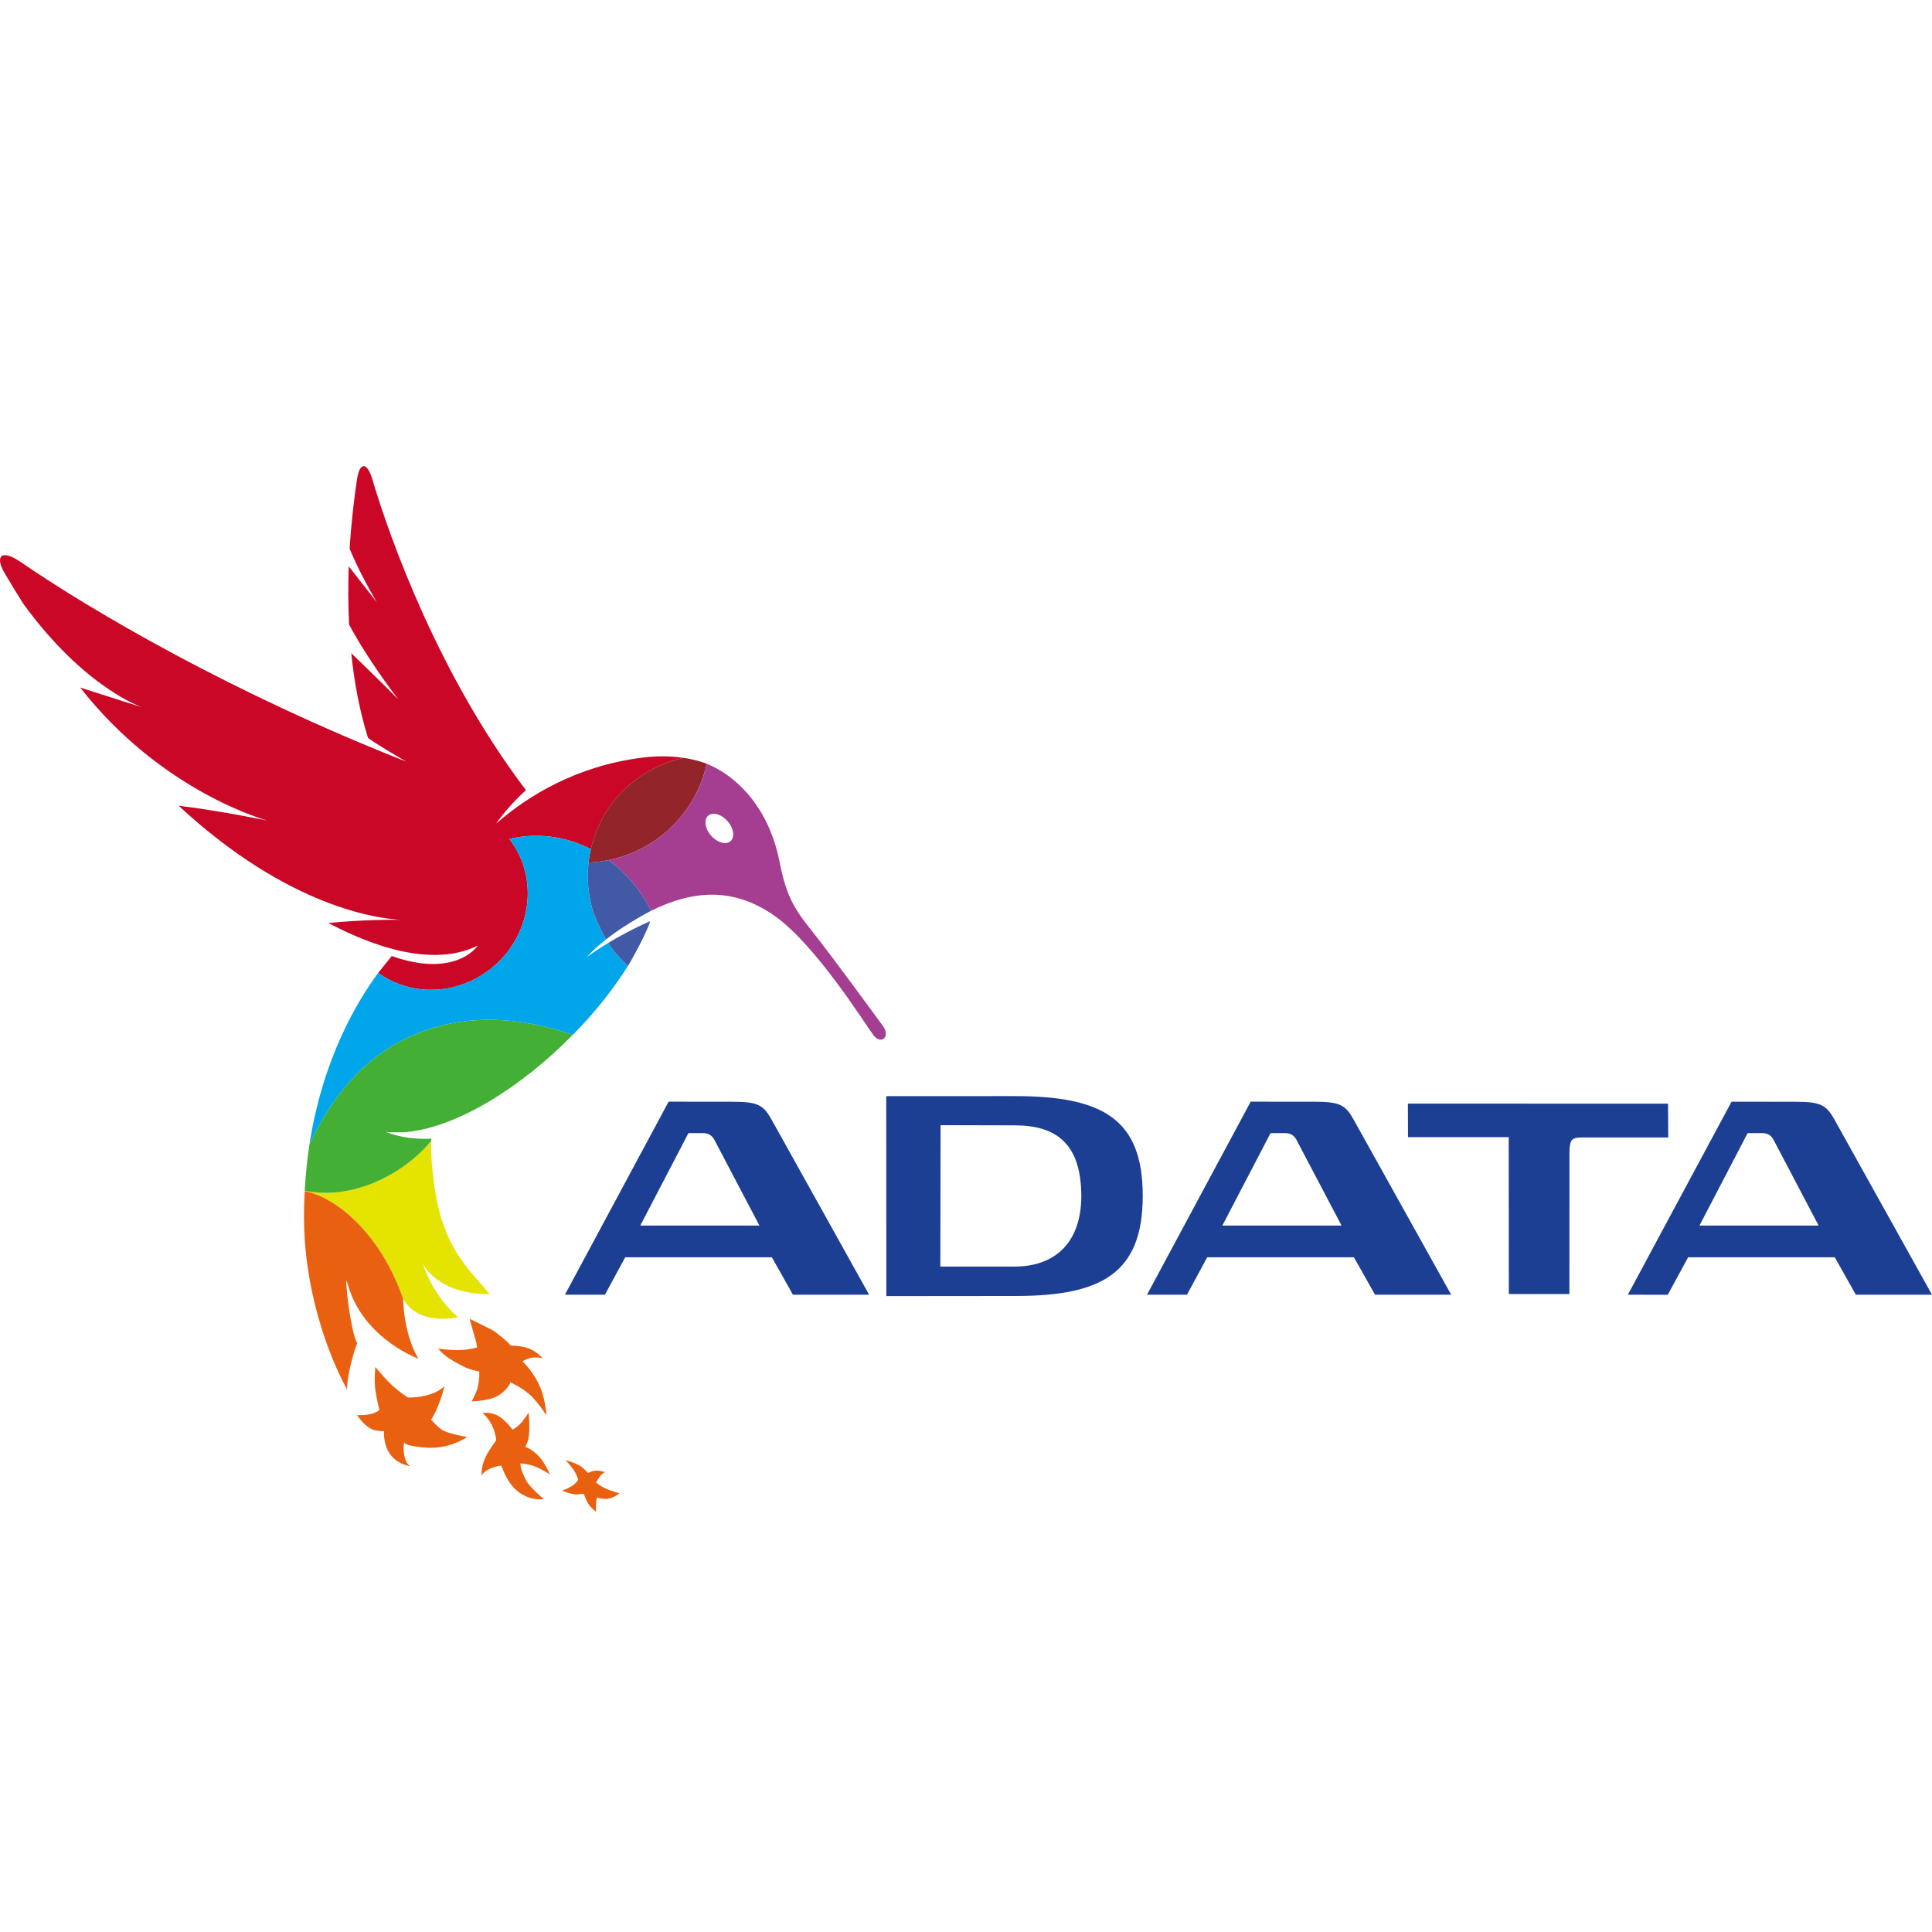 <?xml version="1.0" encoding="utf-8"?>
<!-- Generator: Adobe Illustrator 22.1.0, SVG Export Plug-In . SVG Version: 6.00 Build 0)  -->
<svg version="1.1" id="Слой_1" xmlns="http://www.w3.org/2000/svg" xmlns:xlink="http://www.w3.org/1999/xlink" x="0px" y="0px"
	 viewBox="0 0 64 64" style="enable-background:new 0 0 64 64;" xml:space="preserve">
<style type="text/css">
	.st0{fill:#E5E300;}
	.st1{fill:#44AF35;}
	.st2{fill:#EA6011;}
	.st3{fill:#CA0726;}
	.st4{fill:#93252A;}
	.st5{fill:#A53E91;}
	.st6{fill:#00A6E9;}
	.st7{fill:#425AA6;}
	.st8{fill:#1C3F94;}
</style>
<title>vendor / adata / adata-color</title>
<desc>Created with Sketch.</desc>
<path id="Shape" class="st0" d="M10.095,39.443v0.012c1.207,0.249,2.599,1.624,3.26,3.573v-0.011
	c0.507,0.94,1.812,0.614,1.812,0.614c-0.87-0.759-1.16-1.771-1.16-1.771s0.451,1.012,2.214,1.012
	c-0.53-0.651-1.194-1.215-1.593-2.482c-0.289-0.915-0.369-2.235-0.348-2.594
	C13.365,38.916,11.649,39.776,10.095,39.443"/>
<path id="Shape_1_" class="st1" d="M13.336,37.511c1.748-0.109,3.931-1.494,5.639-3.23
	c-1.682-0.577-3.626-0.788-5.51,0.112c-1.595,0.76-2.594,2.184-3.213,3.515
	c-0.076,0.483-0.128,0.996-0.158,1.535c1.553,0.332,3.269-0.528,4.186-1.645
	c0.001-0.036,0.005-0.067,0.008-0.081c0,0-0.773,0.072-1.495-0.217
	C12.918,37.504,13.103,37.513,13.336,37.511"/>
<path id="Shape_2_" class="st2" d="M10.095,39.456c-0.005,0.071-0.009,0.143-0.011,0.218
	c-0.009,0.205-0.015,0.414-0.015,0.629c0,0.037,0.002,0.072,0.002,0.108
	c0,0.01,0,0.021,0,0.033c0.006,0.42,0.033,0.829,0.081,1.229
	c0.049,0.4,0.113,0.788,0.194,1.16c0.29,1.345,0.755,2.48,1.153,3.201
	c-0.015-0.451,0.251-1.373,0.336-1.534c-0.151-0.235-0.302-1.256-0.34-1.683
	c-0.001-0.021-0.003-0.04-0.005-0.058c-0.023-0.268-0.036-0.448,0.02-0.246
	c0.034,0.125,0.075,0.244,0.12,0.358c0.627,1.569,2.231,2.135,2.231,2.135
	c-0.171-0.282-0.283-0.602-0.359-0.898c-0.135-0.539-0.145-1.009-0.148-1.079
	C12.695,41.08,11.302,39.705,10.095,39.456"/>
<path id="Shape_3_" class="st2" d="M19.747,49.11c0,0,0.065-0.119,0.122-0.2
	c0.064-0.088,0.173-0.145,0.173-0.145s-0.164-0.055-0.303-0.049
	c-0.137,0.01-0.26,0.08-0.26,0.08s-0.132-0.151-0.245-0.225
	c-0.186-0.122-0.499-0.202-0.499-0.202s0.197,0.208,0.289,0.355c0.089,0.146,0.129,0.297,0.129,0.297
	s-0.069,0.12-0.226,0.216c-0.156,0.092-0.313,0.145-0.313,0.145s0.29,0.105,0.412,0.119
	c0.103,0.015,0.311-0.021,0.311-0.021s0.073,0.201,0.139,0.316c0.098,0.167,0.273,0.283,0.273,0.283
	s-0.01-0.169-0.005-0.263c0.005-0.105,0.034-0.214,0.034-0.214s0.14,0.064,0.335,0.048
	c0.206-0.016,0.409-0.18,0.409-0.18s-0.287-0.088-0.397-0.133
	C19.886,49.24,19.747,49.11,19.747,49.11"/>
<path id="Shape_4_" class="st2" d="M17.652,48.553c0.268,0.092,0.565,0.287,0.565,0.287
	s-0.154-0.365-0.358-0.588c-0.221-0.243-0.465-0.329-0.465-0.329s0.102-0.105,0.132-0.414
	c0.026-0.245-0.013-0.72-0.013-0.72s-0.134,0.228-0.298,0.397c-0.094,0.094-0.236,0.173-0.236,0.173
	s-0.195-0.262-0.398-0.408c-0.275-0.2-0.597-0.144-0.597-0.144s0.222,0.176,0.351,0.491
	c0.08,0.198,0.104,0.411,0.104,0.411s-0.296,0.395-0.384,0.623
	c-0.079,0.2-0.115,0.356-0.094,0.592c-0.019-0.204,0.488-0.377,0.646-0.371
	c0.093,0.249,0.223,0.53,0.417,0.733c0.456,0.473,0.991,0.371,0.991,0.371s-0.444-0.361-0.571-0.591
	c-0.233-0.418-0.201-0.59-0.201-0.59S17.489,48.497,17.652,48.553"/>
<path id="Shape_5_" class="st2" d="M14.28,47.03c0,0,0.249-0.345,0.446-1.115
	c-0.414,0.409-1.211,0.38-1.211,0.38s-0.287-0.173-0.605-0.481
	c-0.213-0.208-0.476-0.53-0.476-0.53s-0.044,0.433,0,0.758
	c0.046,0.323,0.135,0.669,0.135,0.669s-0.072,0.073-0.271,0.127c-0.207,0.056-0.466,0.037-0.466,0.037
	s0.209,0.354,0.511,0.479c0.143,0.061,0.38,0.055,0.38,0.055s-0.034,0.349,0.138,0.666
	c0.25,0.457,0.773,0.502,0.778,0.502c-0.255-0.021-0.318-0.658-0.238-0.817
	c-0.072,0.143,0.73,0.198,0.781,0.199c0.758,0.029,1.295-0.357,1.295-0.357s-0.605-0.097-0.824-0.23
	C14.507,47.285,14.28,47.03,14.28,47.03"/>
<path id="Shape_6_" class="st2" d="M15.627,46.424c0,0,0.608-0.014,0.895-0.204
	c0.32-0.208,0.386-0.428,0.386-0.428s0.319,0.134,0.624,0.392c0.269,0.228,0.568,0.701,0.568,0.701
	s-0.02-0.597-0.292-1.115c-0.21-0.401-0.497-0.676-0.497-0.676s0.079-0.065,0.267-0.11
	c0.189-0.046,0.4,0.012,0.4,0.012s-0.226-0.277-0.571-0.362
	c-0.16-0.04-0.332-0.059-0.488-0.059c-0.145-0.18-0.345-0.316-0.534-0.468
	c-0.068-0.055-0.819-0.411-0.819-0.419c-0.006,0.1,0.289,0.937,0.225,0.953
	c-0.465,0.115-0.768,0.097-1.275,0.035c0.189,0.229,0.381,0.351,0.762,0.553
	c0.321,0.173,0.593,0.199,0.593,0.199s0.034,0.196-0.046,0.535
	C15.791,46.108,15.627,46.424,15.627,46.424"/>
<path id="Shape_7_" class="st3" d="M13.279,30.47c-0.352-0.006-1.239-0.005-2.404,0.105
	c0.866,0.45,3.206,1.61,4.956,0.748c-0.36,0.475-1.282,0.905-2.851,0.347l-0.002-0.001
	c-0.045,0.052-0.424,0.526-0.449,0.56c0.838,0.604,1.984,0.752,3.034,0.283
	c1.576-0.701,2.333-2.522,1.693-4.062c-0.05-0.122-0.108-0.235-0.171-0.343
	c-0.065-0.111-0.134-0.218-0.21-0.317c0.059-0.013,0.12-0.027,0.181-0.038
	c0.898-0.166,1.763-0.008,2.516,0.377c0.198-0.871,0.687-1.678,1.448-2.268
	c0.495-0.384,1.053-0.634,1.629-0.754c-0.428-0.066-0.891-0.072-1.386-0.007
	c-2.137,0.269-3.761,1.245-4.826,2.183c0.411-0.604,0.987-1.107,0.987-1.107
	c-2.885-3.793-4.515-8.354-5.09-10.3c-0.17-0.575-0.42-0.585-0.507,0
	c-0.088,0.578-0.188,1.376-0.245,2.302c0.215,0.519,0.558,1.198,0.903,1.773
	c-0.384-0.492-0.687-0.878-0.932-1.188c-0.021,0.608-0.023,1.256,0.011,1.926
	c0.369,0.694,1.007,1.673,1.628,2.475c0,0-0.722-0.727-1.556-1.526
	c0.095,0.935,0.269,1.889,0.555,2.805c0.234,0.187,1.269,0.787,1.269,0.787
	c-5.792-2.277-10.432-5.004-12.772-6.61c-0.665-0.457-0.86-0.179-0.531,0.372
	c0.168,0.286,0.378,0.631,0.624,1.022c2.044,2.803,3.938,3.419,3.938,3.419s-0.938-0.295-2.062-0.657
	c2.724,3.482,6.197,4.405,6.197,4.405s-1.656-0.339-2.936-0.49
	C9.577,30.087,12.565,30.433,13.279,30.47"/>
<path id="Shape_8_" class="st4" d="M19.571,28.129c-0.034,0.146-0.058,0.295-0.076,0.444
	c0.196-0.006,0.391-0.029,0.584-0.065c0.027-0.004,0.054-0.01,0.082-0.016
	c1.005-0.203,1.939-0.773,2.578-1.674c0.335-0.471,0.557-0.986,0.674-1.517
	c-0.164-0.072-0.578-0.178-0.766-0.194c-0.576,0.121-1.134,0.37-1.629,0.754
	C20.258,26.45,19.769,27.258,19.571,28.129"/>
<path id="Shape_9_" class="st5" d="M24.198,27.866c-0.151,0.131-0.439,0.049-0.643-0.185
	c-0.204-0.233-0.247-0.528-0.095-0.66c0.151-0.132,0.44-0.051,0.642,0.181
	C24.307,27.436,24.35,27.732,24.198,27.866 M29.249,33.988c-0.196-0.267-1.708-2.341-2.335-3.125
	c-0.627-0.783-0.867-1.191-1.091-2.32c-0.225-1.128-0.76-2.13-1.654-2.811
	c-0.231-0.175-0.484-0.32-0.755-0.431c-0.117,0.531-0.339,1.046-0.674,1.517
	c-0.64,0.901-1.573,1.471-2.578,1.674c0.588,0.432,1.074,1.011,1.408,1.677
	c1.363-0.67,2.701-0.799,4.078,0.162c1.377,0.963,3.016,3.603,3.282,3.957
	C29.187,34.628,29.507,34.344,29.249,33.988"/>
<path id="Shape_10_" class="st6" d="M20.788,32.015c-0.115,0.178-0.175,0.269-0.198,0.307
	C20.659,32.22,20.724,32.117,20.788,32.015"/>
<path id="Shape_11_" class="st6" d="M20.146,31.237c-0.449,0.272-0.699,0.466-0.699,0.466
	s0.17-0.225,0.628-0.582c-0.146-0.257-0.303-0.591-0.413-0.876
	c-0.176-0.544-0.229-1.114-0.167-1.672c0.017-0.149,0.042-0.298,0.076-0.444
	c-0.753-0.385-1.617-0.544-2.516-0.378c-0.06,0.012-0.121,0.025-0.181,0.039
	c0.076,0.099,0.145,0.205,0.21,0.316c0.063,0.108,0.121,0.221,0.171,0.343
	c0.641,1.541-0.116,3.361-1.693,4.062c-1.05,0.469-2.196,0.321-3.034-0.283
	c-0.673,0.91-1.832,2.812-2.276,5.68c0.618-1.331,1.618-2.755,3.213-3.515
	c1.884-0.9,3.828-0.69,5.51-0.112c0.614-0.622,1.165-1.29,1.614-1.96
	c0.047-0.072,0.21-0.323,0.211-0.325C20.54,31.752,20.3,31.481,20.146,31.237"/>
<path id="Shape_12_" class="st6" d="M20.801,31.997c-0.004,0.006-0.009,0.012-0.012,0.018
	c0.004-0.006,0.008-0.012,0.013-0.018H20.801L20.801,31.997z"/>
<path id="Shape_13_" class="st6" d="M20.59,32.322L20.59,32.322C20.575,32.345,20.571,32.35,20.59,32.322"/>
<path id="Shape_14_" class="st6" d="M20.801,31.997c-0.001,0.002-0.164,0.253-0.211,0.325
	c0.024-0.038,0.083-0.129,0.199-0.307C20.792,32.009,20.797,32.003,20.801,31.997"/>
<path id="Shape_15_" class="st7" d="M20.801,31.997h0.001H20.801h0.001c0.252-0.409,0.678-1.238,0.734-1.482
	c-0.568,0.251-1.041,0.511-1.389,0.722C20.3,31.481,20.54,31.752,20.801,31.997"/>
<path id="Shape_16_" class="st7" d="M20.801,31.997L20.801,31.997c-0.261-0.244-0.501-0.516-0.654-0.76
	C20.3,31.481,20.54,31.752,20.801,31.997"/>
<path id="Shape_17_" class="st7" d="M20.802,31.997H20.801H20.802z"/>
<path id="Shape_18_" class="st7" d="M20.162,28.492c-0.027,0.006-0.054,0.011-0.082,0.016
	c-0.193,0.035-0.388,0.058-0.584,0.065c-0.062,0.558-0.009,1.128,0.167,1.672
	c0.11,0.284,0.267,0.619,0.413,0.875c0.332-0.261,0.814-0.589,1.494-0.952
	C21.236,29.502,20.75,28.924,20.162,28.492"/>
<path id="Shape_19_" class="st8" d="M56.297,40.598l1.595-3.061h0.513c0.154,0.01,0.259,0.067,0.339,0.208
	l1.5,2.853H56.297L56.297,40.598z M60.793,37.131c-0.289-0.524-0.449-0.634-1.341-0.634l-2.092-0.002
	l-3.435,6.394l1.323,0.001l0.673-1.24h4.859l0.697,1.239H64L60.793,37.131L60.793,37.131z
	 M40.492,40.598l1.596-3.061h0.511c0.155,0.01,0.258,0.067,0.341,0.208l1.5,2.853H40.492
	L40.492,40.598z M43.525,36.496l-2.094-0.002l-3.434,6.394l1.323,0.001l0.671-1.24h4.859l0.699,1.239
	h2.523l-3.208-5.758C44.576,36.606,44.415,36.496,43.525,36.496L43.525,36.496z M21.21,40.598
	l1.595-3.061h0.512c0.154,0.01,0.259,0.067,0.341,0.208l1.499,2.853H21.21L21.21,40.598z
	 M24.242,36.496l-2.093-0.002l-3.435,6.394l1.325,0.001l0.672-1.24h4.858l0.697,1.239h2.524
	l-3.207-5.758C25.294,36.606,25.134,36.496,24.242,36.496L24.242,36.496z M55.256,36.561l-8.618-0.003
	l0.004,1.112h3.336l0.004,5.196h2.006l0.002-4.674c-0.001-0.203,0.023-0.341,0.068-0.406
	c0.041-0.06,0.108-0.104,0.312-0.106h0.009h2.884L55.256,36.561L55.256,36.561z M33.636,41.957
	h-2.486l0.008-4.684l2.468,0.006h0.021c1.346,0.01,2.167,0.607,2.173,2.342
	C35.816,41.128,34.989,41.943,33.636,41.957L33.636,41.957z M33.617,36.31l-4.259,0.001l0.003,6.624
	h0.041l4.225-0.004h0.018c1.427,0,2.477-0.188,3.177-0.7c0.699-0.513,1.033-1.348,1.032-2.611
	C37.86,37.072,36.531,36.31,33.617,36.31L33.617,36.31z"/>
</svg>
